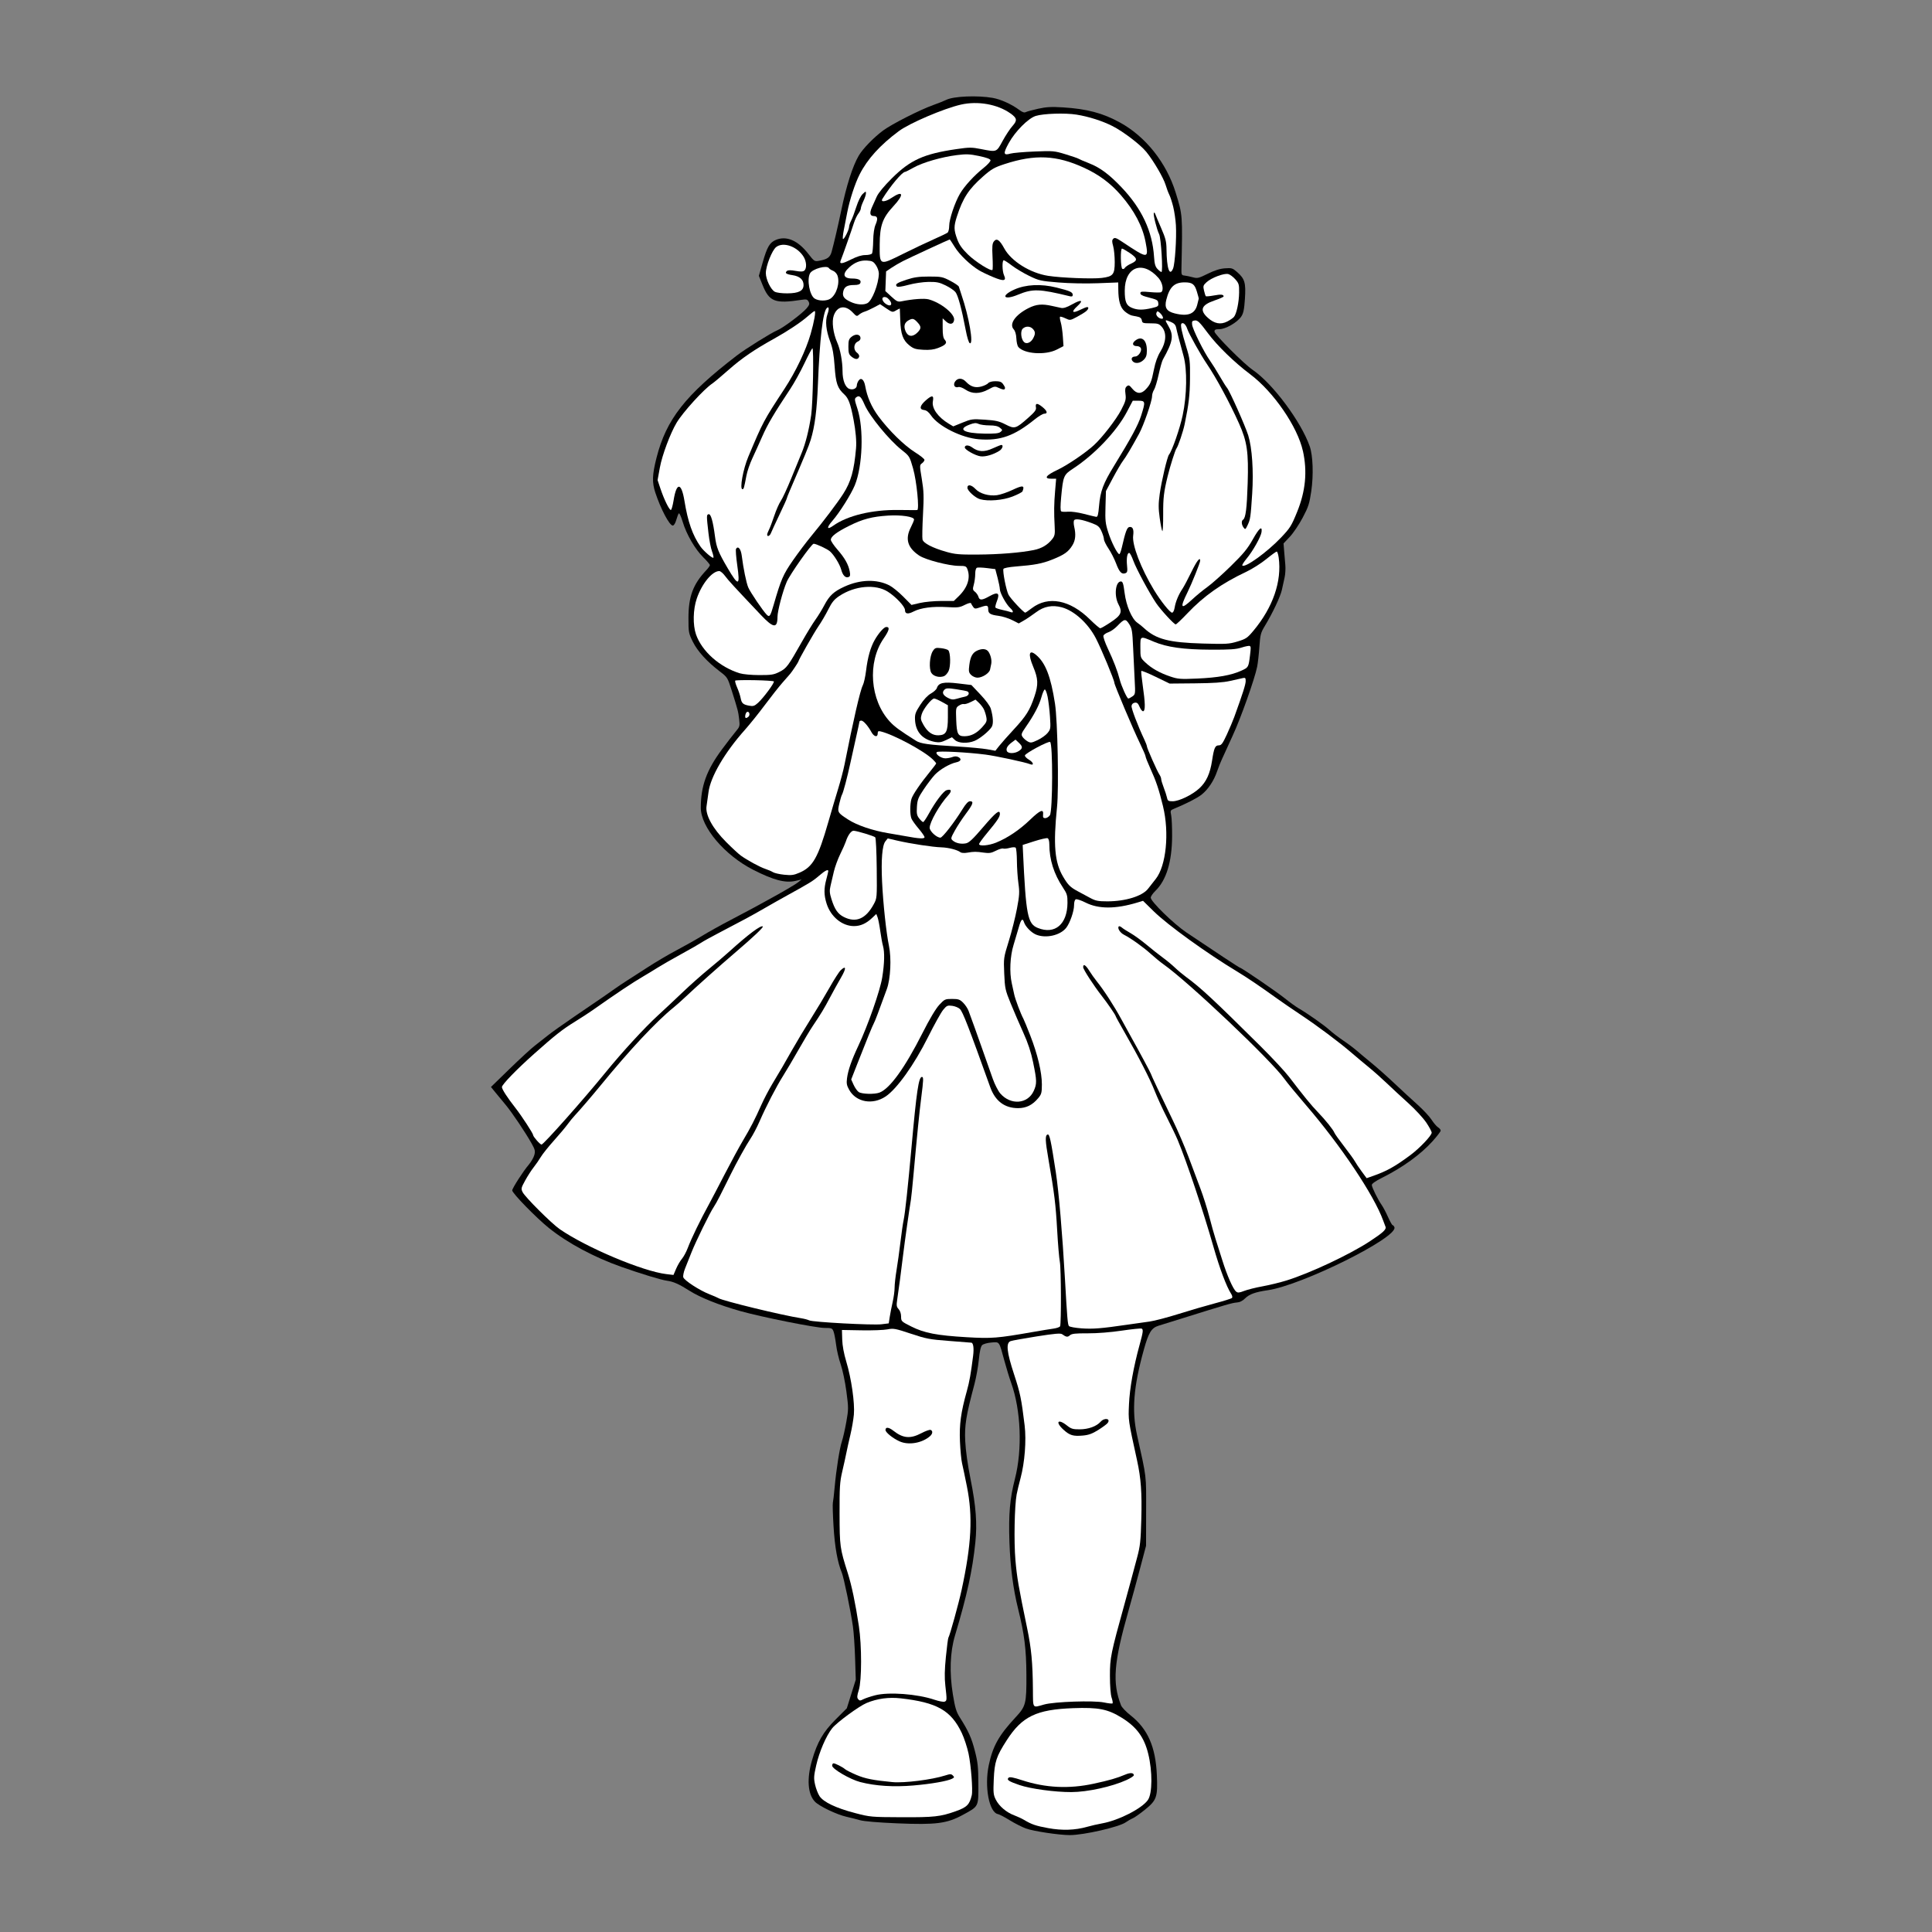 <?xml version="1.0" encoding="UTF-8"?>
<svg version="1.1" viewBox="0 0 500 500" xmlns="http://www.w3.org/2000/svg">
<rect x="0" y="0" width="500" height="500" fill="#808080" stroke="none"/>
<g transform="translate(0 -552.36)">
<g transform="matrix(1.749 0 0 1.749 -417.77 -758.19)">
<path d="m450.86 918.16c-1.782 1.982-4.436 3.903-7.521 5.443-0.917 0.458-1.491 0.862-1.491 1.049 0 0.346 0.9 2.166 1.482 2.996 0.213 0.304 0.629 1.095 0.923 1.756 0.294 0.661 0.6 1.203 0.68 1.203 0.08 0 0.197 0.135 0.261 0.301 0.574 1.497-13.7 8.595-18.739 9.319-1.815 0.261-2.734 0.589-3.337 1.192-0.396 0.396-0.802 0.598-1.268 0.629-0.649 0.044-1.535 0.302-7.998 2.326-1.482 0.464-3.079 0.961-3.551 1.104-1.052 0.319-1.476 1.004-2.173 3.505-1.538 5.519-1.821 9.05-1.018 12.677 1.444 6.514 1.355 5.763 1.344 11.28l-0.01 5.099-0.89 3.367c-0.49 1.852-1.247 4.623-1.684 6.158-2.212 7.775-2.446 10.706-1.125 14.096 0.114 0.292 0.747 0.955 1.407 1.474 2.537 1.993 3.708 4.655 3.891 8.843 0.143 3.255-0.017 3.715-1.784 5.138-0.734 0.591-1.541 1.157-1.793 1.257-0.252 0.1-0.713 0.364-1.025 0.586-0.978 0.696-6.205 1.894-8.273 1.895-1.582 0-5.408-0.576-6.504-0.981-0.582-0.215-1.665-0.766-2.405-1.224-0.741-0.458-1.517-0.864-1.725-0.902-1.314-0.243-2.032-4.057-1.363-7.238 0.591-2.811 1.491-4.42 3.944-7.058 1.556-1.673 1.643-2.014 1.623-6.361-0.018-3.749-0.299-5.978-1.226-9.717-0.738-2.977-1.16-6.233-1.283-9.905-0.138-4.118 0.063-6.415 0.815-9.337 1.118-4.34 0.889-10.161-0.559-14.189-0.257-0.715-0.702-2.167-0.989-3.225-0.814-3.004-0.706-2.852-1.947-2.749-0.605 0.05-1.192 0.218-1.365 0.391-0.201 0.201-0.364 0.927-0.486 2.166-0.101 1.024-0.394 2.656-0.653 3.625-1.24 4.653-1.469 6.065-1.359 8.401 0.065 1.38 0.363 3.504 0.791 5.644 0.803 4.011 0.996 6.564 0.706 9.364-0.431 4.169-1.232 7.832-3.009 13.758-0.735 2.451-0.844 5.497-0.313 8.737 0.322 1.963 0.502 2.562 1.012 3.367 1.29 2.035 1.744 3.043 2.238 4.965 0.438 1.702 0.511 2.389 0.519 4.894 0.011 3.432 0.085 3.285-2.291 4.58-2.363 1.288-3.967 1.495-9.738 1.254-2.76-0.115-4.884-0.294-5.472-0.462-0.529-0.151-1.428-0.378-1.998-0.504-1.443-0.321-4.053-1.57-4.692-2.245-1.056-1.116-1.215-3.384-0.428-6.101 0.788-2.72 1.655-4.218 3.516-6.075l1.638-1.636 0.663-2.117 0.663-2.117-0.1-3.175c-0.055-1.746-0.2-3.868-0.323-4.714-0.344-2.368-1.352-7.238-1.643-7.94-0.629-1.517-1.031-3.757-1.219-6.789-0.109-1.751-0.156-3.353-0.106-3.56 0.051-0.207 0.17-1.242 0.266-2.3 0.241-2.666 0.739-5.798 1.086-6.831 0.16-0.476 0.448-1.75 0.639-2.829 0.335-1.885 0.335-2.066 0.01-4.522-0.187-1.415-0.563-3.203-0.841-4.002-0.276-0.794-0.582-2.093-0.679-2.886-0.097-0.794-0.267-1.681-0.378-1.972-0.188-0.494-0.276-0.529-1.324-0.529-1.285 0-9.299-1.602-12.453-2.489-3.169-0.891-5.951-2.003-7.541-3.014-1.562-0.993-2.393-1.36-3.366-1.488-0.809-0.106-3.838-1.028-6.7-2.039-4.076-1.44-7.978-3.533-10.753-5.768-1.876-1.511-5.407-5.133-5.409-5.549-2e-3 -0.314 1.612-2.828 2.433-3.79 0.355-0.416 0.73-1.062 0.833-1.435 0.164-0.595 0.114-0.81-0.411-1.744-0.92-1.639-2.921-4.61-3.849-5.718-0.459-0.548-1.131-1.361-1.494-1.807l-0.659-0.811 2.757-2.682c1.516-1.475 3.198-3.021 3.738-3.435 0.54-0.414 1.414-1.101 1.943-1.528 0.529-0.427 2.304-1.689 3.945-2.806 4.47-3.042 4.826-3.287 5.869-4.032 0.529-0.378 1.352-0.931 1.828-1.229 0.476-0.298 1.862-1.19 3.079-1.982s3.165-1.941 4.33-2.553c1.164-0.612 2.853-1.564 3.752-2.115 0.9-0.551 2.761-1.589 4.137-2.305 1.376-0.717 2.934-1.543 3.464-1.836 0.529-0.293 1.438-0.791 2.02-1.107 2.233-1.21 4.156-2.336 4.618-2.706l0.481-0.385-0.928 0.211c-1.482 0.337-3.215-0.118-6.192-1.627-4.258-2.159-7.795-6.335-7.792-9.201 4e-3 -3.208 0.862-5.579 3.12-8.623 0.761-1.026 1.675-2.211 2.032-2.634 0.614-0.729 0.642-0.826 0.525-1.828-0.137-1.176-0.186-1.363-1.088-4.214-0.629-1.985-0.642-2.007-1.794-2.886-1.895-1.446-3.29-2.986-3.983-4.395-0.613-1.246-0.639-1.394-0.637-3.514 4e-3 -3.16 0.681-4.978 2.618-7.033 0.304-0.323 0.553-0.672 0.553-0.777s-0.437-0.62-0.972-1.145c-1.212-1.192-2.496-3.402-3.054-5.262-0.235-0.781-0.493-1.344-0.573-1.251-0.081 0.093-0.251 0.538-0.379 0.987-0.139 0.487-0.347 0.818-0.516 0.818-0.488 0-1.777-2.438-2.584-4.884-0.496-1.506-0.458-2.633 0.174-5.122 1.453-5.723 4.241-9.276 11.887-15.154 1.305-1.003 5.104-3.369 6.023-3.751 0.851-0.354 3.662-2.465 4.315-3.242 0.407-0.484 0.457-0.657 0.283-0.981-0.179-0.335-0.33-0.375-1.01-0.271-3.965 0.608-4.801 0.294-5.798-2.184l-0.549-1.363 0.548-1.927c0.669-2.354 1.047-3.005 1.968-3.389 1.563-0.653 3.26 0.076 4.801 2.061 0.859 1.107 0.921 1.147 1.583 1.03 1.228-0.216 1.636-0.507 1.864-1.329 0.33-1.189 0.994-4.041 1.412-6.06 0.768-3.71 1.7-6.634 2.607-8.178 0.598-1.017 2.237-2.707 3.605-3.715 1.304-0.961 5.437-3.06 7.418-3.766 0.77-0.275 1.636-0.62 1.924-0.766 1.057-0.538 4.593-0.689 6.861-0.293 1.19 0.208 2.821 0.947 3.937 1.782 0.452 0.339 0.748 0.439 0.962 0.326 0.17-0.09 0.994-0.314 1.829-0.499 1.207-0.267 1.959-0.309 3.656-0.204 3.563 0.221 5.892 0.837 8.448 2.236 3.806 2.084 6.886 5.96 8.252 10.382 1.028 3.332 1.023 3.258 0.852 11.257-0.019 0.891 0.015 0.966 0.46 1.013 0.265 0.028 0.814 0.142 1.222 0.254 0.677 0.186 0.867 0.141 2.21-0.523 1.014-0.501 1.804-0.75 2.548-0.804 1-0.072 1.132-0.031 1.811 0.565 1.123 0.986 1.299 1.595 1.141 3.953-0.106 1.585-0.222 2.141-0.547 2.625-0.579 0.861-2.316 1.864-3.229 1.864-0.576 0-0.73 0.073-0.73 0.348 0 0.426 4.359 4.795 5.681 5.693 2.924 1.987 7.126 7.622 8.41 11.277 0.483 1.374 0.583 4.261 0.232 6.665-0.269 1.837-0.423 2.312-1.274 3.918-0.533 1.005-1.387 2.272-1.898 2.815l-0.93 0.987 0.09 1.13c0.05 0.622 0.129 1.556 0.176 2.076 0.047 0.52-1e-3 1.343-0.107 1.828-0.106 0.485-0.289 1.315-0.406 1.844-0.222 1.002-1.376 3.442-2.522 5.335-0.605 0.999-0.68 1.286-0.804 3.079-0.075 1.087-0.223 2.41-0.328 2.939-0.358 1.8-2.452 7.698-3.621 10.198-0.297 0.635-0.691 1.501-0.875 1.924-0.184 0.423-0.501 1.116-0.705 1.539-0.203 0.423-0.537 1.262-0.742 1.863-0.468 1.373-1.326 2.656-2.286 3.417-0.646 0.512-2.343 1.379-4.113 2.101-0.5 0.204-0.527 0.27-0.385 0.941 0.084 0.397 0.147 1.804 0.139 3.127-0.021 3.781-0.856 6.5-2.478 8.072-0.376 0.364-0.684 0.815-0.684 1.001 0 0.572 3.403 3.885 5.307 5.167 4.111 2.767 7.8 5.195 7.892 5.195 0.224 0 5.373 3.516 6.66 4.548 0.71 0.569 1.619 1.226 2.02 1.46 1.357 0.79 3.804 2.51 4.578 3.218 0.423 0.387 1.333 1.083 2.02 1.546 0.688 0.463 1.604 1.151 2.036 1.529 0.432 0.378 1.423 1.207 2.202 1.842 0.779 0.635 2.289 1.977 3.354 2.983s2.608 2.428 3.428 3.161c0.82 0.733 1.747 1.729 2.058 2.213 0.312 0.484 0.744 0.989 0.96 1.122s0.392 0.35 0.39 0.481c-2e-3 0.131-0.534 0.829-1.183 1.551z"/>
<path d="m449.9 915.41c-0.445-0.663-1.636-1.95-2.646-2.861s-2.443-2.236-3.183-2.946c-0.741-0.71-1.953-1.786-2.694-2.391-0.741-0.605-1.867-1.549-2.502-2.096-1.818-1.568-4.988-3.943-7.505-5.62-1.27-0.847-2.872-1.945-3.56-2.441-2.434-1.754-4.453-3.12-5.875-3.975-4.477-2.693-10.279-6.881-12.354-8.917l-1.584-1.555-0.821 0.249c-3.232 0.979-5.754 0.983-7.673 0.015-0.646-0.326-1.295-0.546-1.442-0.489-0.168 0.064-0.269 0.392-0.269 0.872 0 0.886-0.612 2.647-1.163 3.348-0.885 1.125-3.023 1.605-4.467 1.002-0.711-0.297-1.572-1.186-1.778-1.834-0.208-0.654-0.441-0.433-0.762 0.721-0.17 0.609-0.523 1.799-0.784 2.646-0.519 1.678-0.628 4.049-0.263 5.676 0.107 0.476 0.268 1.212 0.358 1.636 0.155 0.731 0.973 2.901 1.355 3.594 0.098 0.177 0.56 1.303 1.027 2.502 1.083 2.781 1.716 5.45 1.714 7.224-2e-3 1.228-0.063 1.462-0.527 2.02-0.863 1.038-1.778 1.495-2.995 1.496-1.991 0-3.381-1.047-4.12-3.108-3.223-8.989-4.052-11.125-4.488-11.561-0.202-0.202-0.713-0.414-1.134-0.47-0.701-0.094-0.816-0.043-1.339 0.591-0.315 0.382-1.325 2.199-2.245 4.039-2.027 4.055-4.596 7.655-6.261 8.775-1.931 1.299-4.37 0.862-5.398-0.967-0.368-0.654-0.426-0.963-0.325-1.724 0.159-1.198 0.663-2.648 1.653-4.753 1.446-3.076 3.241-8.204 3.555-10.158 0.338-2.098 0.375-3.76 0.107-4.697-0.103-0.359-0.281-1.341-0.397-2.182-0.115-0.841-0.294-1.751-0.397-2.023l-0.188-0.494-0.618 0.587c-0.873 0.828-1.717 1.207-2.689 1.207-1.751 0-3.436-1.385-4.048-3.326-0.4-1.269-0.41-2.216-0.038-3.601 0.156-0.582 0.285-1.123 0.286-1.203 5e-3 -0.329-0.462-0.097-1.352 0.67-0.931 0.802-1.336 1.052-4.726 2.92-0.942 0.519-2.492 1.395-3.445 1.947-1.743 1.01-3.131 1.76-6.803 3.674-1.096 0.571-2.222 1.197-2.502 1.39-0.28 0.193-1.591 0.944-2.914 1.667-1.323 0.724-2.895 1.626-3.493 2.004-0.598 0.379-1.535 0.948-2.081 1.266-1.611 0.937-3.952 2.497-7.565 5.043-0.552 0.389-1.715 1.146-2.584 1.681-1.877 1.156-2.958 2.008-6.084 4.791-2.583 2.3-4.728 4.515-4.74 4.894-0.01 0.314 0.781 1.536 2.022 3.123 0.901 1.153 2.589 3.74 2.589 3.969 0 0.245 1.034 1.419 1.25 1.419 0.297 0 6.201-6.652 9.46-10.658 2.437-2.995 5.79-6.645 7.762-8.449 0.9-0.823 2.545-2.365 3.656-3.426s2.836-2.595 3.834-3.409c0.997-0.813 2.397-2.007 3.112-2.654 2.782-2.517 4.665-3.923 4.917-3.672 0.121 0.121-1.38 1.542-3.973 3.761-2.546 2.18-5.701 4.994-7.601 6.781-0.529 0.498-1.265 1.15-1.636 1.449-2.553 2.061-6.496 6.274-10.821 11.562-1.2 1.467-3.134 3.721-3.764 4.385-0.301 0.318-0.796 0.924-1.101 1.347-0.304 0.423-1.214 1.506-2.022 2.405-0.808 0.9-1.673 1.982-1.923 2.405-0.25 0.423-0.73 1.116-1.065 1.539-0.336 0.423-0.901 1.302-1.257 1.952-0.607 1.109-0.63 1.216-0.371 1.732 0.371 0.737 4.282 4.637 5.484 5.467 3.931 2.717 12.294 6.243 15.778 6.652l1.054 0.124 0.393-0.917c0.216-0.504 0.601-1.164 0.855-1.466 0.254-0.302 0.636-1.005 0.848-1.563 0.578-1.517 1.829-4.097 3.198-6.593 0.29-0.529 1.31-2.477 2.267-4.33s2.182-4.11 2.722-5.018c1.132-1.902 1.759-3.118 2.72-5.275 0.377-0.846 1.093-2.217 1.59-3.048 1.493-2.491 1.626-2.72 2.902-4.979 0.675-1.195 1.938-3.299 2.807-4.675 0.869-1.376 2.127-3.473 2.795-4.66 0.668-1.187 1.412-2.344 1.653-2.57 0.816-0.766 0.84-0.28 0.052 1.073-0.431 0.741-1.174 2.083-1.65 2.983-0.881 1.664-1.296 2.349-2.562 4.233-0.391 0.582-1.324 2.141-2.074 3.464-0.749 1.323-1.773 3.055-2.274 3.848-1.029 1.629-2.534 4.54-3.531 6.83-0.368 0.846-0.96 1.969-1.314 2.495-0.62 0.921-2.046 3.494-2.937 5.3-0.235 0.476-0.558 1.126-0.717 1.443-0.159 0.318-0.55 1.097-0.869 1.732s-0.73 1.373-0.915 1.64c-0.53 0.767-2.636 5.055-3.285 6.689-0.324 0.817-0.757 1.905-0.962 2.419-0.205 0.513-0.321 1.095-0.259 1.291 0.15 0.472 2.392 1.93 3.845 2.5 0.635 0.249 1.241 0.511 1.347 0.583 0.578 0.39 9.413 2.54 12.219 2.974 0.476 0.074 1.025 0.218 1.22 0.32 0.492 0.258 9.414 0.738 10.71 0.575l1.058-0.133 0.15-0.962c0.083-0.529 0.278-1.525 0.435-2.213 0.156-0.688 0.284-1.64 0.283-2.117-5.8e-4 -0.476 0.13-1.645 0.289-2.598s0.418-2.814 0.575-4.137 0.37-2.795 0.474-3.271c0.214-0.978 0.638-4.909 1.174-10.872 0.735-8.169 1.051-10.295 1.532-10.295 0.251 0 0.237 0.408-0.1 3.046-0.283 2.209-0.604 5.406-1.154 11.482-0.153 1.693-0.323 3.338-0.378 3.656-0.234 1.361-0.909 6.139-1.156 8.178-0.323 2.662-0.646 5.106-0.865 6.542-0.139 0.911-0.11 1.114 0.204 1.456 0.22 0.24 0.365 0.678 0.365 1.104 0 0.69 0.037 0.726 1.509 1.466 1.922 0.967 3.769 1.323 8.209 1.584 3.676 0.216 4.521 0.149 9.814-0.778 1.164-0.204 2.52-0.426 3.014-0.494 0.493-0.068 0.936-0.227 0.984-0.354 0.179-0.478 0.148-8.546-0.037-9.501-0.106-0.547-0.286-2.669-0.4-4.714-0.211-3.797-0.41-5.418-1.273-10.392-0.501-2.889-0.53-3.633-0.144-3.76 0.291-0.096 0.484 0.791 1.224 5.622 0.433 2.832 0.973 9.153 1.347 15.779 0.328 5.813 0.405 6.72 0.59 6.942 0.1 0.12 0.939 0.273 1.864 0.34 1.677 0.121 2.943 0.019 6.782-0.543 1.111-0.163 2.584-0.371 3.272-0.463 0.689-0.092 2.637-0.602 4.33-1.133s4.117-1.24 5.387-1.574 2.387-0.685 2.482-0.78c0.102-0.101 0.054-0.353-0.116-0.614-0.687-1.052-1.707-3.764-2.625-6.985-1.508-5.286-3.962-12.611-5.287-15.779-0.266-0.635-0.992-2.15-1.613-3.367-0.622-1.217-1.418-2.949-1.77-3.849-0.7-1.791-2.393-5.089-4.46-8.688-0.732-1.274-1.331-2.364-1.331-2.423 0-0.148-1.199-1.896-2.015-2.937-1.222-1.559-2.796-3.981-2.796-4.303 0-0.549 0.362-0.344 0.889 0.502 0.28 0.45 0.786 1.164 1.125 1.587 1.103 1.378 2.549 3.615 3.671 5.676 0.605 1.111 1.296 2.367 1.536 2.79 0.852 1.5 2.786 5.102 2.786 5.188 0 0.106 1.493 3.272 3.272 6.939 0.72 1.484 1.744 3.866 2.275 5.292 0.531 1.426 1.327 3.545 1.768 4.71 0.441 1.164 1.046 3.069 1.343 4.233 0.298 1.164 0.711 2.636 0.918 3.271 0.207 0.635 0.66 2.064 1.007 3.175 0.701 2.248 1.585 4.256 2.04 4.634 0.246 0.204 0.457 0.187 1.198-0.101 0.494-0.192 1.722-0.498 2.727-0.68s2.59-0.568 3.522-0.857c3.49-1.083 9.37-3.847 12.353-5.809 1.98-1.302 2.467-1.759 2.302-2.163-0.071-0.174-0.222-0.575-0.336-0.89-1.364-3.778-6.282-11.125-11.492-17.169-1.323-1.535-2.722-3.236-3.109-3.781-1.96-2.759-14.171-14.337-17.89-16.962-0.45-0.318-1.305-1.018-1.899-1.556-1.118-1.012-2.912-2.292-3.979-2.84-0.578-0.297-1-0.984-0.754-1.23 0.062-0.062 0.265 0.016 0.451 0.174 0.186 0.158 0.771 0.532 1.3 0.833 0.529 0.3 1.593 1.073 2.364 1.716 0.771 0.644 1.853 1.499 2.405 1.901 0.552 0.402 1.35 1.062 1.773 1.468 0.423 0.405 1.169 1.029 1.656 1.386 2.169 1.589 4.104 3.389 11.04 10.27 1.707 1.693 3.6 3.728 4.207 4.522 2.267 2.962 3.249 4.165 4.241 5.195 1.155 1.2 2.318 2.65 2.47 3.079 0.056 0.159 0.705 1.068 1.441 2.02 0.736 0.953 1.454 1.948 1.594 2.213 0.14 0.265 0.587 0.931 0.993 1.481l0.737 1 1.012-0.355c1.965-0.69 3.186-1.373 5.437-3.041 1.381-1.023 3.174-2.908 3.175-3.337 1.9e-4 -0.169-0.364-0.849-0.809-1.512z" fill="#fff"/>
<path d="m431.65 816.04c-0.792-3.584-4.332-8.739-7.782-11.335-2.357-1.773-4.882-4.224-6.264-6.081-1.215-1.632-1.518-1.931-1.923-1.893-0.412 0.039-0.472 0.128-0.421 0.622 0.071 0.679 1.74 4.048 2.622 5.292 0.338 0.476 0.988 1.515 1.446 2.309 0.458 0.794 0.952 1.582 1.098 1.751 0.39 0.452 2.711 5.655 3.139 7.035 0.572 1.846 0.804 5.28 0.584 8.628-0.232 3.529-0.271 3.795-0.685 4.666-0.309 0.652-0.346 0.672-0.593 0.334-0.307-0.42-0.344-0.983-0.076-1.149 0.389-0.24 0.57-1.661 0.687-5.393 0.144-4.6-0.083-6.175-1.275-8.838-1.374-3.071-3.4-6.819-4.791-8.863-0.902-1.325-2.641-4.442-2.876-5.154-0.216-0.655-0.617-1.01-0.863-0.764-0.175 0.175 0.052 1.269 0.71 3.416 0.552 1.801 0.588 2.103 0.56 4.714-0.027 2.497-0.173 3.741-0.791 6.745-0.225 1.095-0.964 3.278-1.217 3.598-0.178 0.225-0.925 2.586-1.294 4.089-0.571 2.329-0.677 3.218-0.666 5.63 6e-3 1.456-0.051 2.582-0.126 2.502-0.075-0.08-0.249-0.947-0.385-1.926-0.201-1.446-0.201-2.114-2e-3 -3.56 0.258-1.872 1.111-5.493 1.371-5.821 0.471-0.592 1.609-3.863 2.025-5.819 0.635-2.986 0.69-6.779 0.127-8.805-0.565-2.031-0.973-3.594-1.096-4.198-0.079-0.385-0.302-0.622-0.771-0.818-0.928-0.388-0.938-0.373-0.392 0.559 0.852 1.453 0.715 2.31-0.798 5.013-0.126 0.225-0.406 1.223-0.624 2.218-0.217 0.995-0.526 2.009-0.685 2.253-0.16 0.244-0.29 0.677-0.29 0.962 0 0.706-1.247 4.307-1.914 5.527-1.158 2.117-1.929 3.415-2.387 4.018-0.263 0.346-0.938 1.495-1.5 2.553l-1.022 1.924-0.067 2.309c-0.059 2.037-0.011 2.484 0.407 3.792 0.47 1.471 1.365 3.231 1.643 3.231 0.08 0 0.248-0.455 0.375-1.01 0.524-2.296 0.758-2.935 1.098-3.002 0.499-0.098 0.701 0.344 0.575 1.259-0.19 1.369 1.141 4.855 3.072 8.044 0.988 1.632 2.369 3.367 2.681 3.367 0.159 0 0.313-0.305 0.387-0.767 0.137-0.855 0.584-1.927 1.163-2.783 0.211-0.312 0.797-1.416 1.302-2.453 0.808-1.659 1.31-2.306 1.31-1.69 0 0.301-1.25 3.412-1.892 4.71-1.157 2.338-0.972 2.594 0.728 1.01 0.596-0.556 1.6-1.378 2.23-1.828 0.631-0.45 2.186-1.835 3.456-3.079 1.878-1.839 2.489-2.582 3.271-3.978 0.933-1.664 1.411-2.063 1.287-1.074-0.086 0.686-1.283 2.821-2.191 3.908-0.425 0.509-0.719 0.98-0.652 1.046 0.393 0.393 3.674-1.973 5.707-4.114 1.372-1.445 1.554-1.734 2.403-3.823 1.253-3.083 1.527-5.974 0.853-9.023z" fill="#fff"/>
<path d="m428.07 831.82c-0.067-0.491-0.199-0.893-0.292-0.893s-0.796 0.509-1.561 1.132c-0.766 0.623-2.085 1.458-2.931 1.857-3.619 1.703-6.302 3.595-8.717 6.147-0.854 0.902-1.636 1.641-1.737 1.641-0.245 0-2.186-2.108-2.884-3.131-0.98-1.437-2.959-5.111-3.38-6.274-0.225-0.62-0.495-1.144-0.601-1.165-0.3-0.058-0.448 0.755-0.337 1.858 0.085 0.843 0.045 1.028-0.24 1.137-0.547 0.21-0.901-0.161-1.38-1.442-0.247-0.66-0.751-1.649-1.122-2.199-0.37-0.55-0.675-1.174-0.677-1.387-2e-3 -0.213-0.167-0.746-0.366-1.184-0.308-0.679-0.517-0.855-1.407-1.188-1.496-0.56-2.466-0.716-2.645-0.426-0.081 0.131-0.073 0.553 0.017 0.939 0.272 1.171 0.192 2.013-0.262 2.756-0.592 0.969-1.196 1.4-2.944 2.099-1.537 0.615-2.607 0.819-5.51 1.049-0.956 0.076-1.707 0.226-1.754 0.351-0.139 0.368 0.41 3.157 0.753 3.824 0.288 0.561 2.242 2.649 2.479 2.649 0.052 0 0.488-0.301 0.97-0.668 2.438-1.861 5.651-1.234 8.605 1.678 0.725 0.714 1.41 1.299 1.523 1.299 0.113 0 0.801-0.396 1.53-0.881 1.577-1.048 1.776-1.505 1.161-2.665-0.673-1.271-0.448-3.381 0.362-3.381 0.269 0 0.369 0.31 0.547 1.703 0.246 1.92 1.076 3.853 1.893 4.411 0.268 0.183 0.702 0.532 0.963 0.775 1.781 1.656 3.667 2.152 8.731 2.297 3.485 0.1 3.872 0.076 5.131-0.306 1.241-0.377 1.449-0.518 2.345-1.59 2.888-3.456 4.219-7.311 3.738-10.822z" fill="#fff"/>
<path d="m423.79 844.9c-0.093-0.057-0.634 0.046-1.203 0.229-0.838 0.27-1.71 0.33-4.594 0.317-3.988-0.018-6.455-0.363-8.37-1.169-2.104-0.885-2.02-0.919-2.02 0.835 0 1.509 6e-3 1.529 0.722 2.211 0.923 0.88 2.127 1.56 3.704 2.093 1.14 0.385 1.492 0.412 3.981 0.303 3.062-0.134 5.061-0.491 6.541-1.169 1.052-0.482 1.06-0.495 1.281-2.318 0.132-1.086 0.128-1.228-0.041-1.332z" fill="#fff"/>
<path d="m422.76 849.65c-0.238 0.053-1.082 0.243-1.876 0.42-1.041 0.233-2.49 0.333-5.198 0.358l-3.754 0.035-2.061-1c-1.134-0.55-2.095-0.94-2.135-0.866-0.041 0.074 0.058 1.043 0.218 2.155 0.373 2.58 0.398 3.693 0.083 3.8-0.139 0.047-0.369-0.218-0.537-0.62-0.23-0.549-0.386-0.69-0.719-0.642-0.262 0.037-0.448 0.218-0.484 0.471-0.053 0.369 0.918 2.926 1.898 4.999 0.206 0.435 0.374 0.879 0.374 0.986 0 0.263 1.527 3.706 1.855 4.183 0.144 0.209 0.261 0.51 0.261 0.67s0.169 0.725 0.375 1.256c0.206 0.531 0.424 1.204 0.485 1.495 0.096 0.463 0.199 0.529 0.828 0.529 0.956-1.9e-4 2.901-0.942 3.958-1.916 1.021-0.941 1.585-2.168 1.878-4.079 0.292-1.91 0.454-2.279 0.999-2.279 0.375 0 0.571-0.262 1.184-1.587 0.404-0.873 0.907-2.064 1.118-2.646 1.256-3.469 1.672-4.775 1.677-5.266 5e-3 -0.474-0.055-0.538-0.427-0.455z" fill="#fff"/>
<path d="m421.65 790.64c-0.319-0.363-0.79-0.713-1.048-0.777-0.615-0.154-2.488 0.551-3.202 1.205-0.505 0.463-0.538 0.572-0.38 1.244 0.095 0.405 0.215 0.779 0.267 0.831 0.052 0.052 0.589 3e-3 1.194-0.109 1.051-0.194 1.44-0.155 1.44 0.144 0 0.076-0.611 0.346-1.358 0.6-1.946 0.662-2.237 1.423-0.98 2.558 0.97 0.876 1.891 1.053 2.873 0.552 0.408-0.208 0.857-0.517 0.998-0.688 0.385-0.464 0.741-2.154 0.76-3.609 0.015-1.174-0.037-1.353-0.563-1.952z" fill="#fff"/>
<path d="m415.97 792.48c-0.333-1.123-0.678-1.385-1.818-1.385-1.519 0-2.233 0.677-2.71 2.568-0.298 1.182 0.032 1.72 1.24 2.024 1.991 0.501 3.035 0.074 3.36-1.375 0.1-0.446 0.191-0.818 0.203-0.825 0.011-7e-3 -0.112-0.46-0.275-1.007z" fill="#fff"/>
<path d="m412.47 779.94c-0.168-0.688-0.431-1.5-0.584-1.805s-0.398-0.959-0.546-1.455c-0.312-1.052-1.809-3.608-2.87-4.904-0.882-1.076-3.404-3-4.986-3.803-1.508-0.766-3.535-1.411-5.338-1.699-1.661-0.266-4.862-0.163-6.022 0.194-1.103 0.339-3.035 2.278-3.986 4-0.866 1.568-0.82 1.882 0.23 1.577 0.366-0.106 1.965-0.247 3.552-0.311 2.771-0.113 2.955-0.097 4.618 0.41 0.952 0.29 1.818 0.588 1.924 0.662 0.106 0.074 0.807 0.375 1.559 0.67 1.618 0.635 2.949 1.621 4.779 3.542 3.013 3.162 4.582 6.507 4.826 10.291 0.068 1.051 0.182 1.456 0.508 1.804 0.232 0.246 0.496 0.448 0.587 0.448 0.251 0-0.055-5.024-0.34-5.589-0.341-0.677-0.893-2.866-0.791-3.136 0.046-0.122 0.145-0.049 0.219 0.162 0.074 0.212 0.476 1.164 0.891 2.117 0.632 1.449 0.758 1.952 0.77 3.079 0.029 2.847 0.458 4.106 0.971 2.854 0.283-0.69 0.534-4.52 0.42-6.414-0.048-0.794-0.224-2.006-0.392-2.694z" fill="#fff"/>
<path d="m410.96 868.64c-0.609-2.507-1.016-3.72-1.897-5.654-0.379-0.833-0.69-1.618-0.69-1.744 0-0.127-0.383-1.018-0.851-1.979-1.003-2.06-3.767-8.603-3.767-8.916 0-0.385-1.935-5.039-2.74-6.59-1.151-2.218-3.206-4.085-5.041-4.579-1.405-0.378-2.648-0.141-3.8 0.727-0.563 0.424-1.371 0.971-1.796 1.214l-0.772 0.443-0.981-0.497c-0.54-0.273-1.448-0.557-2.018-0.629-1.201-0.153-1.518-0.348-1.518-0.938 0-0.634-0.138-0.677-1.103-0.348-0.823 0.281-0.897 0.278-1.132-0.044-0.138-0.189-0.28-0.429-0.315-0.534-0.035-0.104-0.447 6e-3 -0.916 0.245-0.764 0.39-1.039 0.424-2.659 0.327-2.103-0.125-3.861 0.108-4.917 0.653-0.847 0.438-1.273 0.367-1.273-0.21 0-0.519-1.323-1.939-2.526-2.712-1.829-1.174-4.913-0.9-7.213 0.639-0.739 0.494-1.08 0.914-1.612 1.982-0.371 0.745-1.031 1.871-1.466 2.502-0.654 0.95-2.962 5.007-2.962 5.208 0 0.09-0.925 1.483-1.194 1.797-0.131 0.153-0.66 0.759-1.176 1.347-0.516 0.588-1.681 2.065-2.588 3.282-0.907 1.217-2.231 2.865-2.942 3.662-3.005 3.371-5.102 6.96-5.394 9.23-0.088 0.688-0.22 1.624-0.292 2.08-0.203 1.282 0.903 3.3 2.907 5.308 0.856 0.858 1.826 1.755 2.156 1.994 0.957 0.693 2.839 1.715 3.643 1.979 0.407 0.134 0.914 0.352 1.125 0.486 0.212 0.134 0.955 0.303 1.652 0.375 1.073 0.111 1.421 0.065 2.268-0.3 1.976-0.85 2.754-2.217 4.268-7.497 0.44-1.535 1.093-3.743 1.452-4.907 0.358-1.164 0.781-2.766 0.938-3.56 1.321-6.657 2.326-11.015 2.71-11.757 0.159-0.308 0.377-1.274 0.483-2.146 0.244-2.005 0.653-3.465 1.28-4.569 0.586-1.032 1.381-1.924 1.716-1.924 0.56 0 0.445 0.492-0.399 1.716-2.425 3.518-2.01 9.101 0.914 12.277 0.706 0.767 1.46 1.321 3.886 2.851 0.684 0.432 1.791 0.584 6.121 0.844 1.779 0.107 3.771 0.292 4.426 0.411l1.191 0.217 0.577-0.73c0.318-0.401 1.283-1.492 2.146-2.423 1.842-1.988 2.373-2.836 3.063-4.891 0.594-1.768 0.556-2.612-0.194-4.405-0.785-1.875-0.603-2.604 0.433-1.733 1.394 1.173 2.176 3.188 2.799 7.217 0.388 2.508 0.585 12.518 0.3 15.298-0.575 5.622-0.35 8.199 0.901 10.304 0.743 1.251 1.047 1.551 2.202 2.172 0.471 0.254 1.281 0.689 1.8 0.968 0.802 0.431 1.182 0.507 2.54 0.507 2.679 0 5.185-0.774 6.024-1.862 0.231-0.299 0.744-0.953 1.141-1.454 1.542-1.944 2.031-6.813 1.079-10.73z" fill="#fff"/>
<path d="m385.62 856.85c-0.356 0.612-1.746 1.754-2.534 2.084-1.025 0.428-2.403 0.37-2.929-0.124l-0.434-0.408-0.865 0.419c-0.658 0.319-1.04 0.387-1.599 0.285-1.898-0.345-2.922-1.478-3.003-3.321-0.035-0.787 0.074-1.091 0.777-2.169 0.524-0.804 1.089-1.407 1.576-1.681 0.418-0.235 0.814-0.598 0.88-0.808 0.249-0.784 0.985-0.945 3.14-0.687l1.971 0.236 1.339 1.415c0.816 0.863 1.416 1.685 1.536 2.106 0.346 1.213 0.4 2.211 0.143 2.652z"/>
<path d="m384.42 854.22c-0.14-0.268-0.469-0.689-0.733-0.935l-0.479-0.447-0.742 0.372c-0.408 0.205-0.853 0.333-0.989 0.285-0.136-0.048-0.46 0.052-0.72 0.223-0.457 0.3-0.471 0.373-0.404 2.133 0.079 2.06 0.252 2.404 1.208 2.404 0.977 0 1.807-0.422 2.634-1.338 0.661-0.733 0.725-0.893 0.609-1.514-0.072-0.382-0.245-0.914-0.384-1.183z" fill="#fff"/>
<path d="m382.03 851.63c-0.094-0.058-0.837-0.205-1.651-0.326-1.28-0.19-1.521-0.18-1.78 0.079-0.398 0.398-0.21 0.816 0.544 1.206 0.498 0.257 0.752 0.28 1.309 0.116 0.38-0.112 0.929-0.253 1.22-0.313 0.508-0.105 0.714-0.542 0.358-0.762z" fill="#fff"/>
<path d="m378.23 853.17c-0.49-0.274-1.002-0.497-1.139-0.497-0.39 0-1.611 1.54-1.848 2.33-0.187 0.625-0.157 0.811 0.245 1.531 0.61 1.092 1.338 1.609 2.232 1.583 1.145-0.032 1.401-0.519 1.401-2.659v-1.79l-0.89-0.498z" fill="#fff"/>
<path d="m385.53 847.57c-0.042 0.212-0.119 0.582-0.17 0.824-0.115 0.535-1.142 1.195-1.863 1.196-0.291 3.8e-4 -0.711-0.181-0.934-0.404-0.354-0.354-0.388-0.54-0.27-1.478 0.154-1.23 0.473-1.813 1.168-2.129 0.764-0.348 1.393-0.27 1.693 0.211 0.326 0.522 0.482 1.257 0.378 1.78z"/>
<path d="m379.23 848.59c-0.156 0.346-0.47 0.697-0.697 0.781-0.664 0.246-1.522 0.026-1.849-0.473-0.394-0.601-0.271-2.515 0.208-3.246 0.312-0.476 0.429-0.518 1.209-0.43 0.475 0.053 0.958 0.192 1.075 0.309 0.34 0.34 0.376 2.348 0.055 3.059z"/>
<path d="m410.79 797.7c-0.417-0.485-0.588-0.54-1.684-0.543-1.113-3e-3 -1.225-0.041-1.281-0.433-0.039-0.274-0.23-0.464-0.529-0.526-0.257-0.053-0.685-0.142-0.95-0.197-0.265-0.055-0.75-0.339-1.076-0.631-0.65-0.58-0.92-1.522-0.934-3.257l-8e-3 -1.005-3.031 0.116c-1.776 0.068-4.185 0.021-5.821-0.113-2.627-0.216-2.88-0.273-4.33-0.978-0.847-0.412-1.996-1.1-2.554-1.528-0.558-0.428-1.099-0.779-1.203-0.779-0.263 0-0.236 1.609 0.037 2.209 0.391 0.858-0.015 0.935-1.561 0.297-0.773-0.319-1.719-0.769-2.103-1.001-1.325-0.799-2.913-2.316-3.612-3.449-0.386-0.625-0.725-1.136-0.754-1.136-0.095 0-5.923 2.696-6.916 3.2-0.529 0.268-1.308 0.722-1.732 1.01l-0.77 0.522-0.111 2.903 0.891 0.822c0.777 0.716 0.969 0.806 1.499 0.697 1.668-0.342 3.388-0.465 4.028-0.288 1.82 0.503 3.861 2.15 3.758 3.034-0.078 0.672-0.637 0.766-1.231 0.209l-0.464-0.436v1.413c0 1.039 0.083 1.506 0.315 1.762 0.414 0.458 0.152 0.775-1.005 1.217-0.625 0.239-1.256 0.313-2.199 0.26-1.128-0.064-1.431-0.162-2.055-0.665-0.935-0.754-1.266-1.679-1.332-3.728-0.029-0.9-0.058-1.662-0.063-1.695-6e-3 -0.033-0.253 0.084-0.55 0.26-0.525 0.31-0.564 0.302-1.457-0.301l-0.918-0.619-0.9 0.482c-0.495 0.265-1.117 0.546-1.381 0.623-0.265 0.077-0.637 0.278-0.828 0.446-0.322 0.283-0.389 0.261-0.922-0.31-1.1-1.177-2.308-0.988-2.817 0.44-0.32 0.896-0.098 2.62 0.514 4 0.452 1.019 0.783 2.814 0.783 4.244 0 1.331 0.404 2.383 1.002 2.608 0.545 0.206 1.115-0.064 1.115-0.528 0-0.188 0.121-0.506 0.268-0.708 0.366-0.501 0.804-0.127 0.972 0.829 0.281 1.6 0.929 3.084 1.95 4.467 1.534 2.078 3.811 4.314 5.421 5.323 0.767 0.481 1.395 0.985 1.395 1.12 0 0.135-0.165 0.364-0.367 0.509-0.359 0.258-0.36 0.31-0.024 2.345 0.294 1.779 0.318 2.547 0.17 5.292-0.096 1.766-0.127 3.404-0.069 3.642 0.132 0.542 1.471 1.238 3.496 1.816 1.307 0.373 1.933 0.428 4.684 0.41 3.175-0.021 6.287-0.271 8.27-0.665 1.167-0.232 2.072-0.766 2.739-1.617 0.385-0.491 0.431-0.732 0.366-1.911-0.114-2.071-0.098-3.305 0.068-5.247l0.152-1.78h-0.698c-1.177 0-0.843-0.49 0.889-1.308 1.476-0.696 4.127-2.495 5.41-3.671 1.216-1.114 3.304-3.813 4.019-5.195 0.667-1.289 0.744-1.571 0.64-2.354-0.091-0.689-0.048-0.948 0.194-1.149 0.27-0.224 0.38-0.177 0.821 0.36 0.641 0.78 1.315 0.81 1.989 0.087 0.696-0.747 0.836-1.086 1.205-2.934 0.223-1.114 0.535-1.973 0.98-2.694 0.844-1.367 0.921-2.758 0.199-3.597z" fill="#fff"/>
<path d="m408.09 802.56c-0.528 0.528-1.285 0.617-1.637 0.192-0.29-0.349-0.102-0.682 0.385-0.682 0.457 0 1.006-0.797 0.843-1.224-0.067-0.174-0.323-0.316-0.57-0.316-0.655 0-0.795-0.391-0.289-0.801 0.96-0.777 1.741-0.136 1.741 1.43 0 0.729-0.101 1.03-0.472 1.4z"/>
<path d="m399.57 795.37c-0.185 0.16-0.794 0.534-1.352 0.833-1.002 0.535-1.024 0.538-1.708 0.212-0.381-0.182-0.739-0.284-0.796-0.227-0.057 0.057-7e-3 0.429 0.11 0.826 0.118 0.397 0.257 1.351 0.309 2.12l0.095 1.397-0.999 0.512c-1.688 0.864-4.829 0.646-5.694-0.396-0.131-0.158-0.258-0.721-0.282-1.252-0.028-0.613-0.172-1.106-0.395-1.352-0.715-0.79 0.246-2.158 2.208-3.145 1.127-0.567 1.994-0.646 3.452-0.317 0.476 0.108 1.091 0.242 1.367 0.298 0.345 0.07 0.838-0.088 1.585-0.51 1.4-0.79 1.803-0.667 0.806 0.246-0.941 0.862-0.762 1.119 0.389 0.559 0.477-0.232 0.951-0.421 1.054-0.421 0.293 0 0.221 0.296-0.149 0.616z"/>
<path d="m391.7 797.99c-0.396-0.438-1.092-0.453-1.512-0.034-0.361 0.361-0.252 1.511 0.187 1.962 0.352 0.362 1.007 0.112 1.347-0.514 0.368-0.678 0.363-0.989-0.023-1.415z" fill="#fff"/>
<path d="m397.16 793.15c-4.522-1.103-5.495-1.132-7.68-0.225-2.117 0.879-2.608 0.168-0.529-0.765 1.697-0.762 3.949-0.87 6.237-0.299 2.024 0.505 2.405 0.678 2.405 1.091 0 0.219-0.122 0.275-0.433 0.199z"/>
<path d="m393.38 810.53c-0.202 0-0.83 0.374-1.395 0.83-3.046 2.459-5.11 3.198-8.255 2.956-2.559-0.197-6.015-1.919-7.115-3.544-0.328-0.485-0.662-0.743-1.011-0.784-0.764-0.089-0.662-0.635 0.271-1.453 0.906-0.794 1.195-0.75 1.025 0.158-0.194 1.033 0.757 2.364 2.378 3.332l0.635 0.379 1.373-0.559c1.307-0.532 1.465-0.552 3.309-0.43 1.621 0.108 2.119 0.223 3.055 0.705 1.347 0.694 1.512 0.647 3.341-0.969 0.986-0.871 1.227-1.191 1.161-1.539-0.127-0.666 0.173-0.7 0.92-0.104 0.746 0.595 0.874 1.02 0.309 1.02z"/>
<path d="m385.27 812.26c-0.618 0-1.342-0.099-1.609-0.221-0.388-0.177-0.658-0.154-1.356 0.112-1.811 0.692-0.83 1.276 2.225 1.326 1.541 0.025 2.121-0.035 2.377-0.247 0.32-0.265 0.316-0.299-0.087-0.625-0.301-0.244-0.756-0.345-1.55-0.345z" fill="#fff"/>
<path d="m390.16 822.02c-0.051 0.126-0.715 0.47-1.476 0.766-1.43 0.556-3.59 0.735-4.795 0.398-0.716-0.2-1.88-1.253-1.88-1.701 0-0.542 0.594-0.45 1.193 0.185 0.658 0.697 1.99 1.08 3.187 0.917 0.501-0.068 1.532-0.419 2.291-0.779 1.532-0.727 1.844-0.682 1.479 0.214z"/>
<path d="m387.47 806.93c-0.064 0.064-0.408-0.023-0.765-0.194-0.626-0.299-0.682-0.291-1.594 0.205-1.252 0.681-2.408 0.69-3.386 0.026-0.412-0.28-0.864-0.442-1.058-0.381-0.54 0.171-0.824-0.327-0.473-0.828 0.387-0.552 1.061-0.533 1.605 0.046 0.686 0.731 1.378 0.944 2.278 0.701 0.424-0.114 0.878-0.337 1.009-0.495 0.144-0.174 0.567-0.287 1.07-0.287 0.641 0 0.9 0.098 1.131 0.428 0.327 0.467 0.359 0.603 0.184 0.779z"/>
<path d="m386.77 816c-0.9 0.58-2.088 0.932-2.815 0.835-0.774-0.104-2.333-0.977-2.333-1.306 0-0.396 0.566-0.397 1.1-2e-3 0.903 0.667 1.785 0.705 3.043 0.129 0.605-0.277 1.176-0.503 1.269-0.503 0.338 0 0.159 0.575-0.264 0.847z"/>
<path d="m382.37 800.1c-0.157-0.052-0.4-0.836-0.62-1.994-0.584-3.082-1.125-5.085-1.506-5.569-0.196-0.249-0.852-0.695-1.457-0.991-0.929-0.454-1.328-0.536-2.546-0.518-0.82 0.012-2.102 0.202-2.965 0.439-0.965 0.265-1.588 0.35-1.704 0.234-0.315-0.315-8e-3 -0.529 1.441-1.005 1.1-0.362 1.815-0.461 3.326-0.461 1.802 0 2.002 0.04 3.136 0.632 0.666 0.348 1.237 0.737 1.268 0.866 0.031 0.128 0.205 0.666 0.387 1.195 1.115 3.249 1.829 7.37 1.243 7.174z"/>
<path d="m365.8 799.85c-0.628 0.275-0.707 1.217-0.137 1.646 0.273 0.206 0.387 0.44 0.311 0.638-0.159 0.416-0.565 0.396-1.121-0.055-0.381-0.308-0.454-0.544-0.454-1.46 0-0.923 0.072-1.151 0.466-1.469 0.572-0.463 1.247-0.401 1.321 0.122 0.036 0.249-0.1 0.453-0.385 0.577z"/>
<path d="m410.4 795.53c-0.247-0.205-0.319-0.189-0.427 0.092-0.136 0.355 0.358 0.86 0.842 0.86 0.305 0 0.063-0.554-0.416-0.952z" fill="#fff"/>
<path d="m410.28 790.44c-2.339-2.664-4.989-1.661-4.989 1.89 0 1.636 0.229 2.188 1.051 2.531 0.818 0.342 1.604 0.353 2.945 0.041 0.927-0.216 1.019-0.284 0.968-0.718-0.058-0.491-0.092-0.509-1.836-0.963-0.526-0.137-0.818-0.321-0.818-0.516 0-0.261 0.2-0.285 1.436-0.169 0.79 0.074 1.526 0.079 1.636 0.011 0.427-0.264 0.212-1.42-0.391-2.107z" fill="#fff"/>
<path d="m408.76 1008.8c-0.604-2.436-1.719-3.952-3.903-5.306-2.081-1.29-3.459-1.562-7.215-1.423-5.428 0.201-7.535 1.218-9.804 4.733-1.549 2.4-1.815 3.197-1.929 5.8-0.087 1.99-0.056 2.302 0.306 3.012 0.495 0.97 1.565 1.879 2.722 2.312 0.478 0.179 1.128 0.48 1.446 0.67 1.136 0.679 1.758 0.891 3.589 1.224 2.065 0.375 3.966 0.311 5.743-0.193 0.582-0.165 1.578-0.394 2.213-0.507 2.463-0.442 5.899-2.195 6.788-3.464 0.67-0.956 0.691-4.246 0.044-6.857z" fill="#fff"/>
<path d="m405.56 1012.7c-2.154 0.986-5.787 1.782-8.161 1.788-2.444 0.01-6.066-0.485-7.69-1.043-1.606-0.552-1.923-0.766-1.605-1.084 0.153-0.153 0.706-0.049 2.011 0.377 3.463 1.131 6.926 1.299 10.564 0.513 2.338-0.505 3.473-0.832 4.679-1.347 0.755-0.323 1.276-0.284 1.276 0.096 0 0.115-0.484 0.431-1.075 0.701z"/>
<path d="m408.37 785.12c-0.441-2.328-1.659-4.638-3.654-6.934-1.528-1.759-3.217-3.016-5.42-4.035-4.08-1.887-7.276-2.036-11.807-0.552-1.505 0.493-1.928 0.737-3.167 1.828-2.125 1.87-2.979 3.179-3.869 5.931-0.467 1.443-0.46 1.965 0.042 3.335 0.304 0.83 0.709 1.408 1.587 2.27 1.102 1.081 3.397 2.527 3.634 2.291 0.058-0.058 0.062-0.944 0.01-1.968-0.077-1.49-0.037-1.94 0.2-2.248 0.409-0.532 0.846-0.237 1.54 1.038 1.026 1.885 3.824 3.635 6.478 4.052 1.917 0.301 6.564 0.484 7.935 0.313 1.688-0.211 1.927-0.499 1.93-2.336 2e-3 -0.84-0.103-1.907-0.232-2.371-0.191-0.685-0.187-0.892 0.02-1.096 0.211-0.208 0.442-0.127 1.323 0.46 3.853 2.567 3.934 2.567 3.452 0.025z" fill="#fff"/>
<path d="m407.33 808.61h-0.853l-0.89 1.688c-1.5 2.844-4.757 6.272-7.939 8.354-1.397 0.914-1.473 1.095-1.763 4.192-0.129 1.381-0.126 2.055 0.011 2.139 0.11 0.068 0.56 0.088 0.999 0.044 0.449-0.044 1.475 0.097 2.339 0.322 0.847 0.22 1.669 0.419 1.827 0.441 0.227 0.032 0.317-0.304 0.426-1.595 0.184-2.184 0.613-3.333 2.23-5.965 2.53-4.121 3.549-6.007 3.989-7.383 0.67-2.098 0.646-2.238-0.377-2.238z" fill="#fff"/>
<path d="m407.8 945.91c-0.101-0.062-1.421 0.071-2.934 0.296-1.679 0.25-3.649 0.405-5.055 0.4-1.835-0.01-2.372 0.052-2.639 0.293-0.332 0.301-0.546 0.271-1.14-0.158-0.241-0.174-1.077-0.103-3.752 0.318-1.893 0.298-3.637 0.612-3.875 0.699-0.719 0.262-0.58 1.599 0.511 4.922 0.91 2.772 1.081 3.596 1.562 7.56 0.269 2.217 0.014 5.496-0.607 7.801-0.227 0.842-0.485 1.921-0.574 2.397-0.319 1.71-0.418 6.983-0.182 9.717 0.223 2.582 0.451 3.91 1.733 10.087 0.625 3.011 0.819 5.066 0.854 9.069 0.026 2.906-0.115 2.718 1.659 2.219 1.504-0.423 7.356-0.622 8.868-0.301 0.631 0.134 1.197 0.194 1.258 0.133 0.061-0.061-9.6e-4 -0.441-0.137-0.845-0.151-0.447-0.25-1.713-0.252-3.236-4e-3 -2.656 0.124-3.287 2.201-10.776 0.323-1.164 0.749-2.723 0.947-3.464 0.198-0.741 0.593-2.213 0.877-3.271 0.451-1.679 0.53-2.41 0.62-5.731 0.104-3.831-0.053-6-0.624-8.605-1.331-6.077-1.308-5.92-1.2-8.352 0.104-2.332 0.673-5.511 1.569-8.774 0.519-1.891 0.566-2.244 0.314-2.4z" fill="#fff"/>
<path d="m402.74 959.9c-0.129 0.161-0.749 0.617-1.378 1.012-0.861 0.541-1.416 0.743-2.244 0.818-1.452 0.132-1.955-0.016-2.871-0.844-1.284-1.16-0.864-1.719 0.486-0.646 0.63 0.501 0.882 0.577 1.903 0.573 1.282-0.01 2.473-0.439 3.082-1.123 0.588-0.661 1.559-0.462 1.022 0.21z"/>
<path d="m405.99 786.72c-0.514-0.344-1.011-0.625-1.105-0.625-0.256 0-0.211 2.838 0.047 2.998 0.12 0.074 0.289 8e-3 0.376-0.148 0.087-0.155 0.512-0.442 0.945-0.637 0.999-0.451 0.945-0.779-0.263-1.588z" fill="#fff"/>
<path d="m406.53 845.17c-0.109-2.509-0.169-2.863-0.588-3.516-0.534-0.832-0.709-0.801-1.788 0.321-0.363 0.377-0.94 0.778-1.282 0.891-0.342 0.113-0.674 0.339-0.736 0.503-0.063 0.164 0.241 1.047 0.675 1.963 0.827 1.747 1.421 3.296 1.725 4.497 0.249 0.985 1.088 2.845 1.283 2.845 0.088 0 0.361-0.141 0.607-0.313 0.433-0.303 0.443-0.377 0.337-2.357-0.061-1.124-0.165-3.3-0.232-4.834z" fill="#fff"/>
<path d="m396.14 880.64c-1.335-2.012-2.004-4.134-2.008-6.375-9.6e-4 -0.508-0.1-0.862-0.258-0.922-0.141-0.054-1.029 0.148-1.972 0.449l-1.715 0.548 0.044 0.952c0.438 9.471 0.682 10.725 2.208 11.336 2.523 1.01 4.357-0.55 4.378-3.725 8e-3 -1.096-0.067-1.344-0.676-2.262z" fill="#fff"/>
<path d="m394.24 859.1c-0.317-0.122-3.604 1.637-3.72 1.99-0.043 0.131 0.232 0.421 0.61 0.644 0.668 0.394 0.78 0.911 0.14 0.65-0.68-0.278-5.019-1.21-6.571-1.411-2.693-0.349-7.003-0.57-7.216-0.371-0.285 0.268 0.608 0.923 1.26 0.923 0.299 0 0.771-0.087 1.05-0.192 0.345-0.131 0.628-0.127 0.89 0.013 0.513 0.275 0.365 0.624-0.327 0.769-0.953 0.2-2.453 1.073-3.175 1.847-0.378 0.406-1.11 1.37-1.627 2.141-0.824 1.231-0.949 1.55-1.015 2.598-0.063 1.005-9e-3 1.279 0.342 1.724 0.23 0.291 0.49 0.529 0.578 0.529 0.088 0 0.473-0.569 0.855-1.264 0.949-1.727 2.138-3.3 2.606-3.449 0.72-0.229 0.837 0.108 0.257 0.741-1.278 1.397-2.752 3.979-2.752 4.821 0 0.509 1.033 1.459 1.586 1.459 0.315 0 2.058-2.245 3.274-4.216 0.494-0.801 0.844-1.171 1.106-1.171 0.6 0 0.463 0.417-0.608 1.849-0.546 0.73-1.282 1.854-1.636 2.498-0.609 1.107-0.626 1.188-0.307 1.465 0.455 0.396 1.232 0.561 1.956 0.416 0.462-0.092 1.041-0.639 2.547-2.404 1.875-2.197 2.474-2.67 2.472-1.948-1e-3 0.437-0.403 1.038-1.875 2.806-0.661 0.795-1.203 1.538-1.203 1.652 0 0.352 1.433 0.23 2.524-0.215 1.704-0.695 3.448-1.868 5.024-3.381 1.518-1.457 2.02-1.652 1.921-0.747-0.043 0.398 0.028 0.509 0.326 0.509 0.21 0 0.516-0.192 0.681-0.428 0.427-0.61 0.452-10.686 0.027-10.85z" fill="#fff"/>
<path d="m393.88 852.42c-0.127-0.615-0.318-1.102-0.424-1.083s-0.328 0.53-0.494 1.135c-0.325 1.187-1.083 2.635-2.295 4.38-0.68 0.98-0.735 1.141-0.506 1.489 0.141 0.215 0.478 0.517 0.749 0.671 0.449 0.256 0.581 0.24 1.489-0.186 0.548-0.257 1.21-0.729 1.472-1.05 0.454-0.557 0.47-0.667 0.357-2.412-0.065-1.005-0.222-2.331-0.349-2.946z" fill="#fff"/>
<path d="m393.83 871.21c-0.574-0.22-2.325 0.46-3.519 1.368-0.655 0.498-1.149 0.971-1.099 1.052 0.234 0.378 4.383-1.013 4.769-1.599 0.231-0.351 0.167-0.7-0.151-0.822z"/>
<path d="m391.74 906.54c-0.326-1.567-0.758-2.878-1.46-4.426-0.548-1.21-1.384-3.148-1.858-4.307-0.815-1.993-0.867-2.233-0.963-4.426-0.101-2.295-0.094-2.343 0.675-4.82 0.427-1.376 0.969-3.527 1.205-4.781 0.375-1.993 0.402-2.465 0.219-3.752-0.115-0.81-0.215-2.29-0.223-3.289-7e-3 -0.999-0.09-1.894-0.184-1.988-0.1-0.1-0.468-0.089-0.882 0.025-0.391 0.108-0.826 0.152-0.967 0.098-0.141-0.054-0.627 0.091-1.08 0.323-0.682 0.348-0.993 0.396-1.799 0.28-1.118-0.162-1.464-0.16-2.468 0.014-0.398 0.069-0.831 0.04-0.962-0.063-0.451-0.358-1.78-0.701-2.836-0.732-1.265-0.037-4.547-0.536-6.517-0.992l-1.418-0.328-0.345 0.427c-0.473 0.584-0.65 2.737-0.493 5.979 0.161 3.309 0.618 7.568 1.019 9.493 0.382 1.832 0.235 4.874-0.308 6.371-1.238 3.412-1.746 4.753-1.921 5.067-0.216 0.389-1.099 2.556-2.476 6.075l-0.882 2.255 0.356 0.79c0.196 0.434 0.533 0.913 0.748 1.065 0.451 0.316 2.34 0.37 3.083 0.088 1.532-0.583 3.744-3.645 6.354-8.798 1.069-2.111 1.971-3.626 2.492-4.185 0.781-0.839 0.862-0.876 1.894-0.876 0.935 0 1.153 0.075 1.641 0.563 0.309 0.309 0.669 0.851 0.798 1.203 0.727 1.974 1.038 2.838 1.994 5.547 0.579 1.64 1.293 3.666 1.587 4.5 0.294 0.835 0.801 1.822 1.127 2.193 1.539 1.753 4.051 1.552 4.936-0.396 0.478-1.054 0.469-1.517-0.088-4.195z" fill="#fff"/>
<path d="m389.61 859.21-0.483-0.454-0.512 0.382c-0.676 0.504-0.918 0.914-0.771 1.299 0.158 0.411 1.151 0.413 1.775 4e-3 0.599-0.393 0.597-0.661-9e-3 -1.231z" fill="#fff"/>
<path d="m388.37 766.09c-1.898-1.351-4.821-1.869-7.322-1.297-2.538 0.581-7.605 2.745-9.19 3.926-2.782 2.072-4.643 4.128-5.8 6.408-0.685 1.349-1.463 3.731-1.823 5.58-0.155 0.794-0.387 1.986-0.516 2.651-0.13 0.664-0.186 1.257-0.125 1.317 0.146 0.146 0.906-1.357 0.908-1.796 5.8e-4 -0.189 0.138-0.604 0.305-0.922 0.167-0.317 0.511-1.232 0.765-2.032 0.274-0.862 0.659-1.64 0.946-1.91 0.448-0.42 0.484-0.427 0.478-0.085-4e-3 0.204-0.174 0.717-0.378 1.14-0.204 0.423-0.375 0.91-0.378 1.081-4e-3 0.171-0.171 0.519-0.371 0.774-0.2 0.255-0.5 0.894-0.666 1.421-0.316 1.004-1.711 4.962-1.941 5.508-0.24 0.572 0.179 0.534 1.513-0.138 0.891-0.448 1.58-0.661 2.144-0.661 0.457 0 0.897-0.106 0.977-0.235 0.08-0.129 0.158-0.974 0.173-1.876 0.018-1.056 0.144-1.912 0.353-2.4 0.376-0.879 0.296-1.261-0.264-1.261-0.565 0-0.659-0.436-0.279-1.285 0.181-0.404 0.505-1.125 0.72-1.601 0.24-0.533 1.1-1.573 2.236-2.702 2.723-2.709 4.719-3.612 9.542-4.315 1.916-0.28 2.259-0.281 3.625-0.013 2.382 0.466 2.29 0.501 3.216-1.196 0.448-0.82 1.107-1.818 1.465-2.218 0.738-0.824 0.682-1.158-0.31-1.864z" fill="#fff"/>
<path d="m388.34 839.28c-0.584-0.526-1.511-2.207-1.528-2.772-8e-3 -0.265-0.164-1.044-0.346-1.732l-0.331-1.251-1.228-0.152c-0.676-0.084-1.344-0.108-1.484-0.054-0.157 0.06-0.256 0.415-0.257 0.922-5.8e-4 0.453-0.095 1.164-0.211 1.579-0.186 0.668-0.166 0.79 0.173 1.058 0.21 0.167 0.441 0.498 0.512 0.736 0.169 0.566 0.519 0.546 1.656-0.093 1.219-0.685 1.552-0.458 1.082 0.738-0.173 0.442-0.274 0.871-0.223 0.953 0.051 0.083 0.504 0.238 1.006 0.346 0.502 0.108 1.064 0.254 1.249 0.325 0.462 0.177 0.423-0.16-0.071-0.604z" fill="#fff"/>
<path d="m383.74 772.4c-1.376-0.288-1.893-0.31-3.27-0.139-2.257 0.28-5.073 1.091-6.417 1.85-0.619 0.349-1.186 0.635-1.26 0.635-0.432 0-2.163 2.059-3.359 3.994-0.322 0.521 0.473 0.445 1.321-0.128 1.774-1.197 1.942-0.548 0.312 1.205-1.608 1.728-2.017 2.866-2.034 5.649-0.019 3.182-0.066 3.162 3.392 1.442 1.514-0.753 3.575-1.732 4.581-2.175 1.005-0.443 1.936-0.891 2.069-0.994 0.132-0.103 0.241-0.561 0.241-1.016 0-0.96 0.838-3.457 1.591-4.742 0.667-1.138 2.105-2.709 3.488-3.811 0.598-0.476 1.063-0.992 1.034-1.147-0.035-0.185-0.608-0.397-1.688-0.622z" fill="#fff"/>
<path d="m382.59 947.99c-0.159-0.018-1.674-0.138-3.367-0.265-2.782-0.21-3.32-0.312-5.58-1.065-2.31-0.769-2.575-0.818-3.464-0.64-0.529 0.106-2.261 0.17-3.848 0.141l-2.886-0.052 0.04 1.411c0.026 0.904 0.241 2.077 0.6 3.265 0.755 2.499 1.277 6.137 1.125 7.836-0.066 0.731-0.295 2.066-0.509 2.965s-0.484 2.112-0.599 2.694-0.391 1.838-0.615 2.79c-0.355 1.515-0.404 2.299-0.393 6.254 0.014 4.839 0.046 5.07 1.212 8.755 0.582 1.84 1.133 4.466 1.643 7.832 0.441 2.909 0.436 8.065-0.01 9.481-0.266 0.847-0.286 1.116-0.096 1.345 0.205 0.247 0.307 0.25 0.756 0.018 0.285-0.147 1.074-0.412 1.754-0.588 2.011-0.521 6.232-0.206 8.787 0.657 0.653 0.221 1.324 0.349 1.491 0.284 0.355-0.136 0.36-0.235 0.115-2.362-0.135-1.175-0.113-2.336 0.081-4.272 0.146-1.462 0.311-2.731 0.365-2.819 0.224-0.363 1.521-5.048 1.963-7.091 1.46-6.755 1.671-10.847 0.786-15.281-0.285-1.429-0.612-2.987-0.726-3.464-0.114-0.476-0.253-1.927-0.308-3.224-0.107-2.517 0.136-4.289 1.026-7.474 0.376-1.346 0.584-2.514 0.92-5.177 0.143-1.129 0.036-1.92-0.263-1.954z" fill="#fff"/>
<path d="m376.48 961.82c-1.172 1.028-3.156 1.373-4.489 0.78-1.004-0.446-2.101-1.329-2.101-1.691 0-0.475 0.478-0.427 1.175 0.119 1.43 1.12 2.501 1.212 4.131 0.355 0.611-0.322 1.226-0.541 1.367-0.487 0.356 0.137 0.317 0.573-0.082 0.923z"/>
<path d="m382.18 1008.8c-0.203-0.953-0.659-2.338-1.014-3.079-1.591-3.323-3.66-4.495-9.007-5.102-1.788-0.203-3.48 0.026-5.065 0.685-1.13 0.47-4.421 2.888-5.103 3.748-0.889 1.123-1.899 3.472-2.354 5.476-0.359 1.582-0.379 1.917-0.168 2.858 0.131 0.587 0.428 1.353 0.66 1.704 0.583 0.88 2.43 1.761 5.232 2.495 2.264 0.593 2.399 0.605 6.927 0.624 4.769 0.021 5.731-0.085 7.944-0.87 1.706-0.605 2.085-0.978 2.422-2.382 0.177-0.737-0.109-4.437-0.475-6.157z" fill="#fff"/>
<path d="m379.77 1012.5c-0.69 0.362-3.075 0.78-5.751 1.01-2.923 0.251-5.604 0.078-7.867-0.506-1.487-0.384-4.156-1.94-4.156-2.423 0-0.192 0.091-0.348 0.202-0.348 0.265 0 1.355 0.555 1.726 0.879 0.161 0.14 0.914 0.52 1.675 0.843 1.286 0.547 2.484 0.785 5.328 1.056 1.726 0.165 5.851-0.355 7.795-0.982 0.739-0.238 0.887-0.238 1.129 0 0.243 0.243 0.233 0.302-0.081 0.467z"/>
<path d="m382.01 833.54c-0.17-0.448-0.286-0.494-1.257-0.494-1.474 0-4.947-0.9-5.873-1.521-1.73-1.162-2.117-2.456-1.246-4.171 0.264-0.521 0.481-1.046 0.481-1.168 2e-3 -0.416-1.897-0.705-3.832-0.582-2.377 0.15-3.77 0.517-5.775 1.519-1.857 0.928-2.707 1.576-2.707 2.061 0 0.186 0.435 0.835 0.966 1.442 1.094 1.25 1.635 2.209 1.829 3.244 0.105 0.561 0.067 0.736-0.179 0.83-0.448 0.172-0.851-0.239-1.084-1.103-0.212-0.789-1.063-2.172-1.66-2.699-0.414-0.365-2.045-1.125-2.417-1.125-0.31 0-3.507 4.53-3.987 5.65-0.587 1.369-1.358 4.295-1.361 5.162-6e-3 1.756-0.597 1.693-2.447-0.261-3.993-4.218-4.841-5.141-5.315-5.788-0.291-0.397-0.676-0.721-0.856-0.721-1.047 2e-3 -2.567 1.856-3.322 4.051-0.558 1.622-0.607 3.916-0.115 5.332 0.866 2.492 3.515 4.841 6.477 5.743 0.496 0.151 1.733 0.265 2.897 0.266 1.792 2e-3 2.143-0.055 2.983-0.482 1.045-0.532 1.254-0.814 3.337-4.496 0.699-1.236 1.583-2.677 1.964-3.203 0.381-0.526 0.98-1.502 1.331-2.169 0.75-1.426 1.403-2.026 2.989-2.748 2.329-1.061 4.77-1.124 6.637-0.172 0.449 0.229 1.368 0.973 2.041 1.653l1.225 1.237 1.261-0.293c0.694-0.161 2.103-0.293 3.131-0.293h1.87l0.729-0.708c1.31-1.273 1.773-2.71 1.285-3.994z" fill="#fff"/>
<path d="m376.86 861.66c-1.33-1.274-5.806-3.672-7.691-4.12-0.345-0.082-0.433-0.02-0.433 0.304 0 0.612-0.546 0.497-0.923-0.194-0.497-0.912-1.196-1.708-1.499-1.708-0.149 0-0.275 0.065-0.278 0.144-4e-3 0.079-0.223 1.097-0.486 2.261-0.264 1.164-0.648 2.896-0.854 3.849-0.468 2.166-1.063 4.41-1.248 4.71-0.077 0.125-0.255 0.718-0.394 1.317-0.299 1.288-0.273 1.334 1.305 2.358 1.306 0.846 3.638 1.641 5.917 2.016 0.9 0.148 2.068 0.351 2.598 0.45 1.959 0.368 2.79 0.413 2.79 0.15 0-0.137-0.398-0.715-0.885-1.285-0.487-0.57-0.963-1.242-1.058-1.492-0.224-0.59-0.222-2.091 5e-3 -2.881 0.179-0.624 1.345-2.33 2.843-4.162 0.444-0.543 0.812-1.036 0.818-1.096 5e-3 -0.06-0.231-0.339-0.525-0.621z" fill="#fff"/>
<path d="m374.61 797c-0.517-0.558-0.717-0.607-1.268-0.312-0.644 0.345-0.802 0.873-0.487 1.627 0.348 0.834 1.045 0.915 1.755 0.206 0.593-0.593 0.593-0.88 3.8e-4 -1.52z" fill="#fff"/>
<path d="m373.97 818.63c-0.51-1.786-0.535-1.826-1.675-2.728-1.875-1.483-4.778-5.026-5.507-6.721-0.507-1.179-0.768-1.416-1.205-1.097-0.306 0.224-0.295 0.34 0.159 1.732 0.957 2.932 0.764 8.483-0.392 11.299-0.547 1.332-2.257 4.049-3.3 5.244-0.914 1.047-0.854 1.429 0.115 0.738 2.1-1.495 5.741-2.372 9.646-2.322 1.429 0.018 2.675 0.025 2.769 0.014 0.345-0.037-0.076-4.292-0.61-6.16z" fill="#fff"/>
<path d="m370.19 793.42c-0.163-0.135-0.431-0.195-0.596-0.131-0.374 0.144-0.086 0.776 0.495 1.087 0.801 0.428 0.878-0.31 0.101-0.956z" fill="#fff"/>
<path d="m368.95 855.5c-0.165-0.191-0.576-1.054-0.914-1.918-0.831-2.123-1.079-2.158-1.336-0.19-0.153 1.173 0.406 2.082 1.646 2.678 1.199 0.576 1.415 0.372 0.603-0.571z"/>
<path d="m368.49 788.58c-0.38-0.566-0.56-0.662-1.337-0.712-0.952-0.062-1.822 0.269-2.619 0.995-1.088 0.991-0.917 1.659 0.426 1.664 0.95 3e-3 1.374 0.231 1.213 0.651-0.082 0.213-0.361 0.308-0.907 0.308-1.042 0-1.474 0.257-1.63 0.968-0.158 0.72 0.112 1.085 1.156 1.559 0.863 0.393 1.859 0.458 2.417 0.16 0.703-0.376 1.643-2.779 1.698-4.343 0.012-0.333-0.173-0.886-0.418-1.251z" fill="#fff"/>
<path d="m368.37 873.21c-0.188-0.188-2.561-0.913-3.178-0.971-0.368-0.035-0.879 0.666-1.177 1.612-0.082 0.259-0.446 1.077-0.809 1.817s-0.792 1.91-0.953 2.598c-0.161 0.688-0.384 1.645-0.497 2.126-0.167 0.714-0.142 1.075 0.136 1.957 0.482 1.531 0.938 2.194 1.821 2.644 1.796 0.916 3.262 0.294 4.439-1.885 0.48-0.889 0.483-0.922 0.44-5.308-0.024-2.427-0.124-4.493-0.221-4.591z" fill="#fff"/>
<path d="m365.16 811.4c-0.443-2.333-0.745-3.156-1.372-3.728-1.008-0.921-1.25-1.629-1.427-4.17-0.12-1.72-0.289-2.667-0.645-3.614-0.631-1.677-0.775-3.083-0.416-4.073 0.282-0.779 0.23-1.243-0.102-0.911-0.577 0.577-1.046 4.601-1.305 11.205-0.154 3.925-0.461 6.301-1.07 8.29-0.277 0.905-0.877 2.362-3.092 7.513-0.256 0.595-0.465 1.135-0.465 1.2s-0.485 1.136-1.079 2.381c-0.593 1.245-1.154 2.458-1.246 2.697-0.17 0.439-0.562 0.601-0.562 0.231 0-0.111 0.121-0.436 0.268-0.722 0.147-0.286 0.499-1.212 0.781-2.059 0.282-0.847 0.72-1.842 0.974-2.213 0.254-0.37 0.936-1.842 1.517-3.271 0.581-1.429 1.288-3.157 1.572-3.84 0.571-1.375 1.076-3.388 1.402-5.588 0.262-1.769 0.41-10.026 0.177-9.882-0.092 0.057-0.631 1.08-1.199 2.275-0.568 1.194-1.494 2.869-2.059 3.721-2.441 3.683-3.367 5.253-4.163 7.062-0.466 1.058-1.132 2.53-1.48 3.271-0.348 0.741-0.733 1.867-0.854 2.502-0.365 1.909-0.398 2.02-0.594 2.02-0.441 0 0.098-2.971 0.872-4.811 2.192-5.205 2.233-5.283 5.378-10.085 1.648-2.517 3.141-5.651 3.839-8.06 0.52-1.794 0.803-3.406 0.597-3.406-0.075 0-0.54 0.355-1.032 0.789-1.002 0.883-3.001 2.211-4.973 3.305-2.911 1.614-4.781 2.892-6.679 4.566-1.098 0.968-2.2 1.896-2.451 2.062-1.258 0.835-4.37 4.255-5.302 5.826-0.933 1.574-2.132 4.784-2.462 6.592l-0.343 1.877 0.435 1.298c0.524 1.564 1.289 3.126 1.529 3.126 0.096 0 0.28-0.649 0.408-1.442 0.437-2.71 1.154-2.663 1.606 0.105 0.505 3.094 1.195 5.062 2.364 6.742 0.457 0.657 1.773 1.796 1.913 1.656 0.061-0.061-0.03-0.483-0.201-0.94-0.171-0.456-0.405-1.652-0.52-2.658-0.304-2.655-0.303-2.772 0.024-2.838 0.328-0.066 0.646 1.056 0.941 3.325 0.209 1.601 0.495 2.314 1.865 4.649 1.617 2.756 1.87 2.683 1.426-0.408-0.175-1.219-0.256-2.318-0.18-2.442 0.302-0.489 0.717 0.013 0.845 1.02 0.24 1.899 0.668 3.989 0.959 4.686 0.291 0.697 2.18 3.484 2.742 4.046 0.407 0.407 0.529 0.233 1.017-1.454 1.096-3.788 1.406-4.503 2.854-6.588 0.789-1.136 2.03-2.782 2.757-3.656 1.701-2.046 3.848-4.884 4.688-6.197 1.143-1.787 1.605-3.431 1.895-6.746 0.087-0.992-0.048-2.539-0.37-4.233z" fill="#fff"/>
<path d="m363.7 871.38c-0.368-0.368-0.736 0.104-0.736 0.943 0 0.894 0.443 1.025 0.738 0.217 0.262-0.718 0.262-0.895-3e-3 -1.16z"/>
<path d="m362.77 790.05c-0.104-0.273-0.399-0.577-0.655-0.674-0.256-0.097-0.523-0.269-0.592-0.381-0.302-0.488-2.445 0.099-2.803 0.768-0.488 0.912-0.066 3.236 0.676 3.722 0.598 0.392 1.811 0.397 2.364 0.01 0.908-0.636 1.417-2.373 1.01-3.445z" fill="#fff"/>
<path d="m357.78 787.32c-0.937-1.537-3.025-2.275-4.08-1.441-0.597 0.472-1.515 2.791-1.517 3.835-2e-3 0.928 0.725 2.449 1.324 2.768 0.271 0.144 1.065 0.247 1.862 0.24 1.697-0.014 2.396-0.377 2.396-1.244 0-0.781-0.57-1.289-1.624-1.447-0.962-0.144-1.196-0.321-0.827-0.626 0.16-0.132 0.576-0.136 1.263-0.01 0.747 0.136 1.099 0.125 1.299-0.041 0.386-0.32 0.339-1.322-0.095-2.034z" fill="#fff"/>
<path d="m350.51 849.96c-1.505-0.029-2.789 5.8e-4 -2.854 0.066-0.065 0.065 0.059 0.519 0.276 1.008 0.217 0.49 0.449 1.186 0.517 1.548 0.149 0.797 0.354 0.983 1.264 1.153 0.597 0.112 0.788 0.051 1.308-0.416 0.808-0.725 2.497-3.013 2.345-3.178-0.066-0.071-1.351-0.153-2.856-0.182z" fill="#fff"/>
<path d="m349.42 854.65c-0.258 0.085-0.414 0.907-0.172 0.907 0.092 0 0.264-0.097 0.383-0.216 0.259-0.259 0.096-0.792-0.211-0.691z" fill="#fff"/>
</g>
</g>
</svg>

